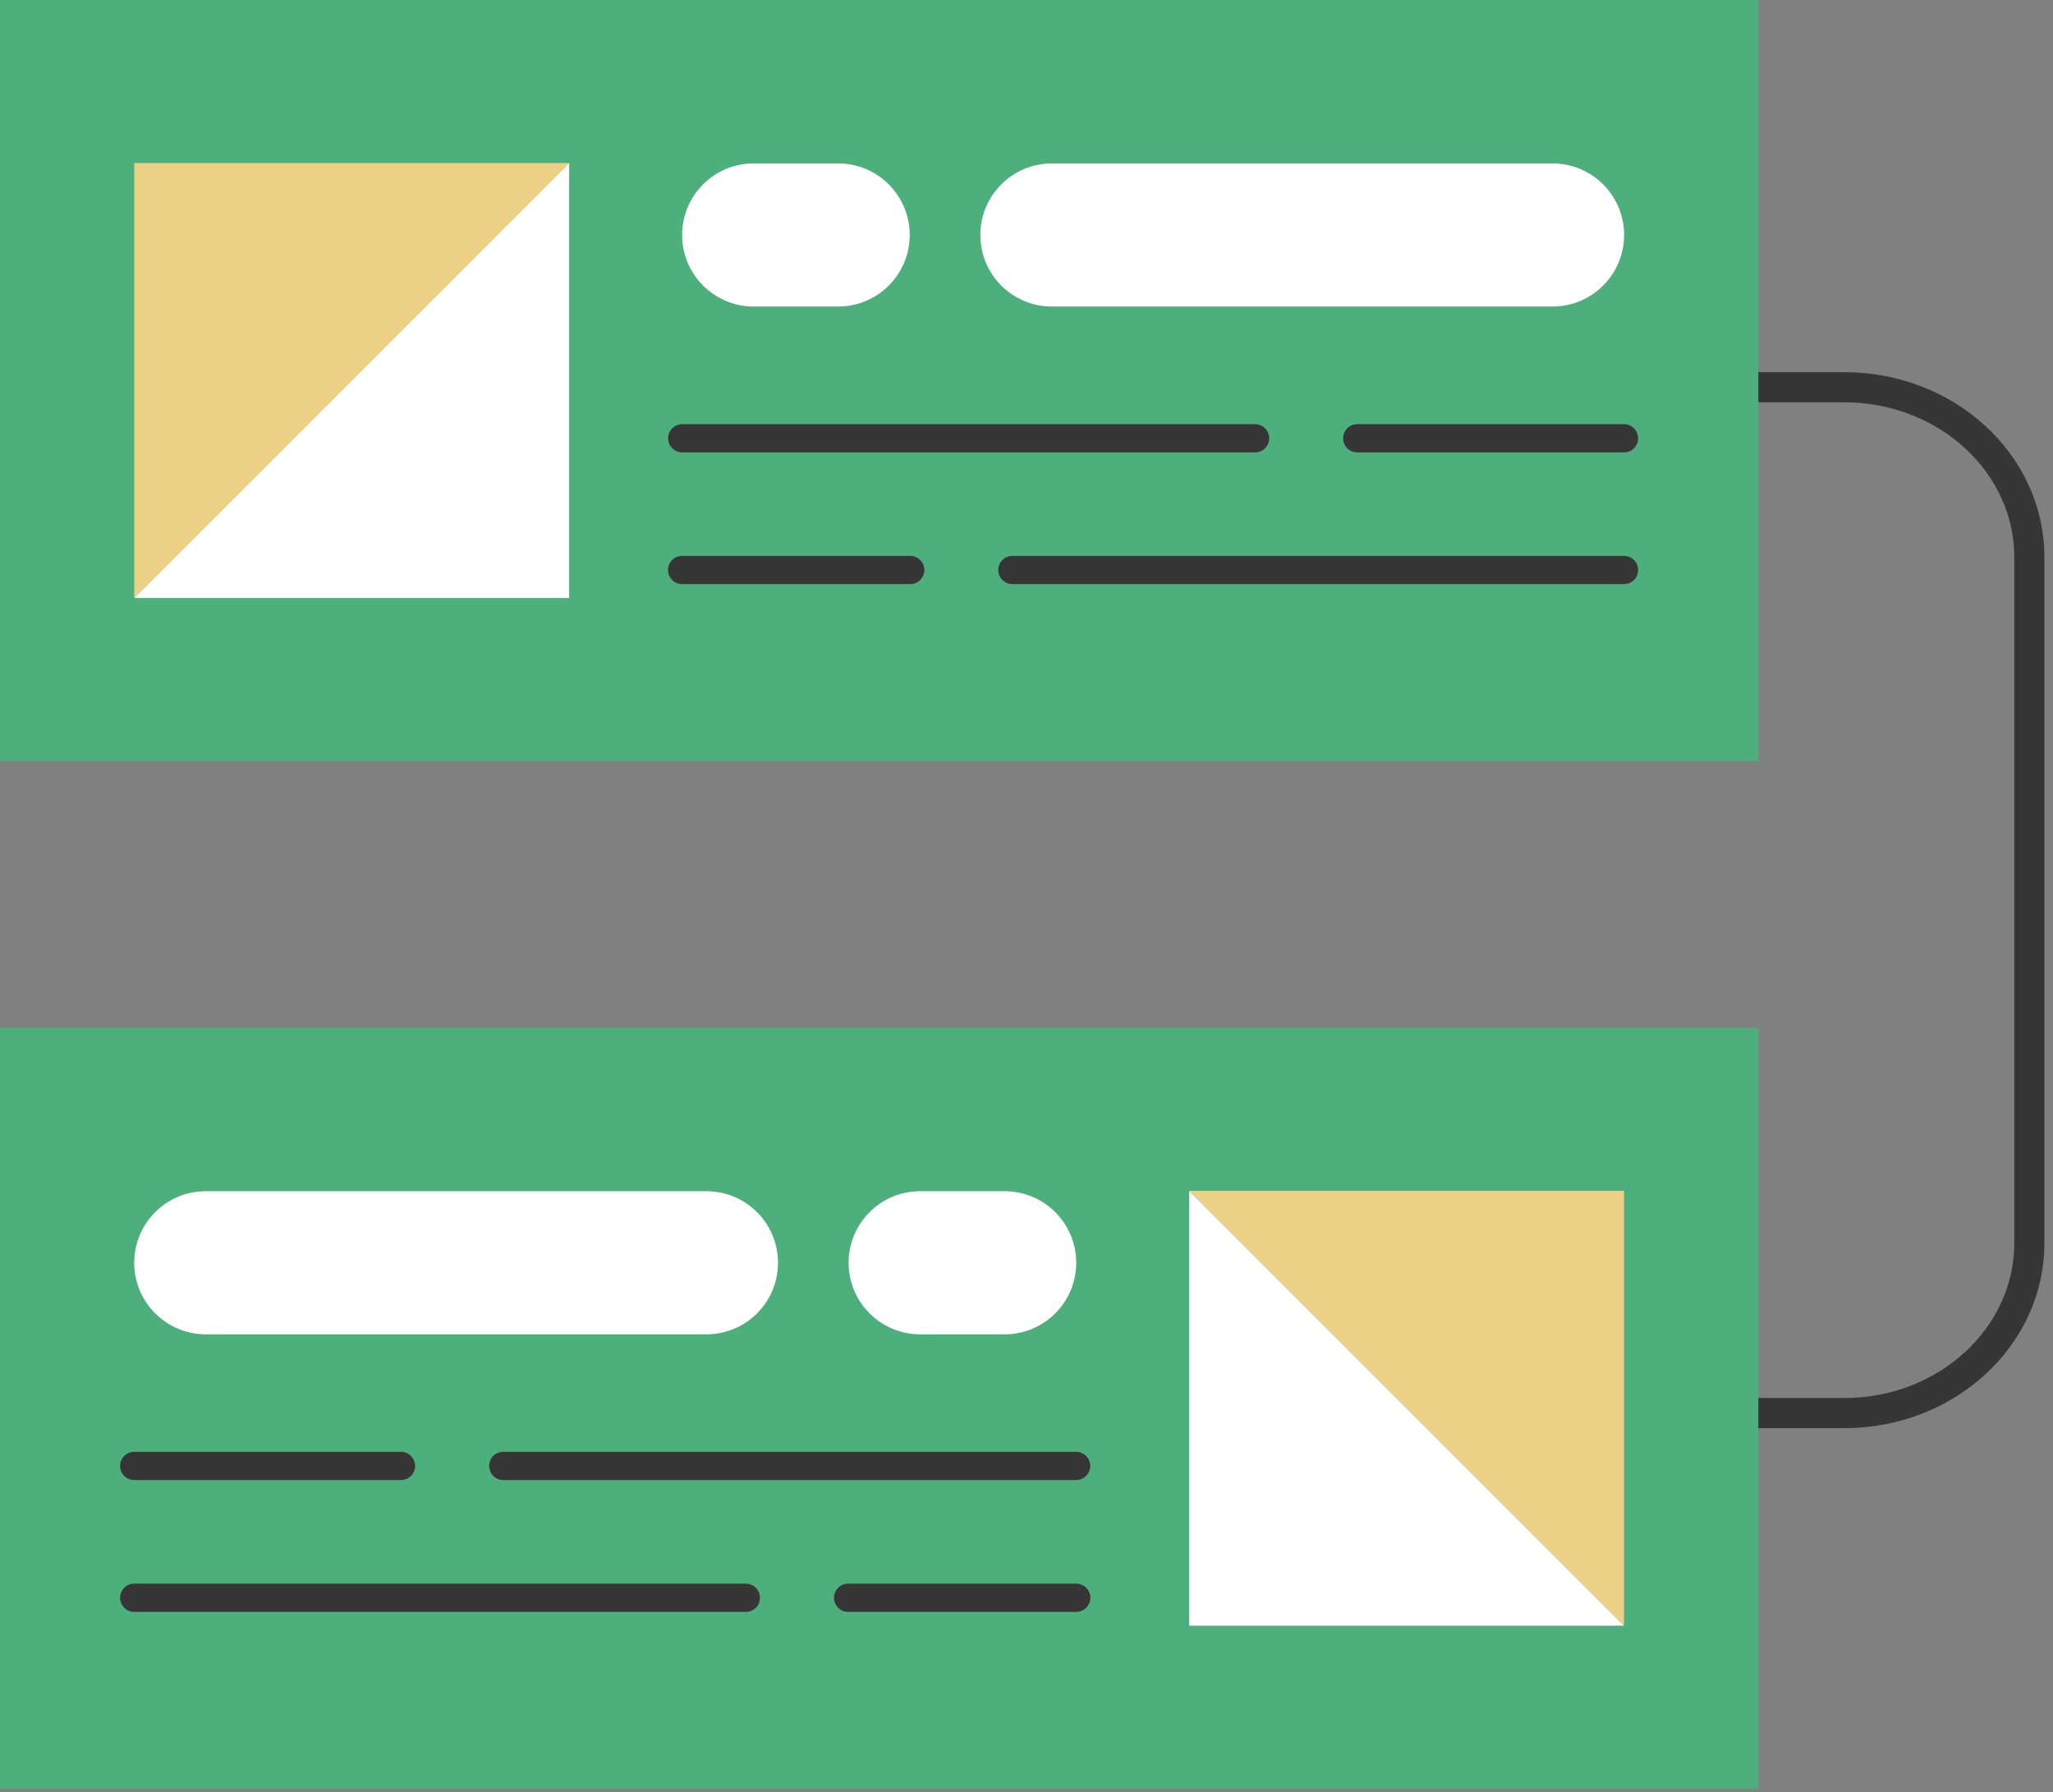 <svg width="173" height="151" viewBox="0 0 173 151" fill="none" xmlns="http://www.w3.org/2000/svg">
<rect x="0" y="0" width="173" height="151" fill="#808080" stroke="none"/>
<g clip-path="url(#clip0_2779_125759)">
<path d="M135.74 119.069H155.41C164.02 119.069 171.01 112.649 171.01 104.729V46.969C171.01 39.049 164.03 32.629 155.41 32.629H135.74" stroke="#363636" stroke-width="2.54" stroke-miterlimit="10" stroke-linecap="round"/>
<path d="M0 0H148.17V64.13H0V0Z" fill="#4DAF7C"/>
<path d="M88.639 13.77H130.829C134.159 13.77 136.859 16.47 136.859 19.799C136.859 23.13 134.159 25.829 130.829 25.829H88.639C85.309 25.829 82.609 23.13 82.609 19.799C82.609 16.47 85.309 13.77 88.639 13.77Z" fill="white"/>
<path d="M63.51 13.77H70.629C73.96 13.77 76.659 16.47 76.659 19.799C76.659 23.13 73.96 25.829 70.629 25.829H63.51C60.179 25.829 57.48 23.13 57.48 19.799C57.48 16.47 60.179 13.77 63.51 13.77Z" fill="white"/>
<path d="M105.759 36.93H57.489" stroke="#363636" stroke-width="2.38" stroke-miterlimit="10" stroke-linecap="round"/>
<path d="M76.7 48.027H57.48" stroke="#363636" stroke-width="2.38" stroke-miterlimit="10" stroke-linecap="round"/>
<path d="M136.85 48.027H85.31" stroke="#363636" stroke-width="2.38" stroke-miterlimit="10" stroke-linecap="round"/>
<path d="M136.849 36.93H114.369" stroke="#363636" stroke-width="2.38" stroke-miterlimit="10" stroke-linecap="round"/>
<path d="M47.96 50.388V13.738L11.31 50.388H47.96Z" fill="white"/>
<path d="M11.31 50.388L47.96 13.738H11.31V50.388Z" fill="#ECD086"/>
<path d="M148.17 86.602H0V150.732H148.17V86.602Z" fill="#4DAF7C"/>
<path d="M59.53 100.371H17.34C14.01 100.371 11.31 103.071 11.31 106.401C11.31 109.731 14.01 112.431 17.34 112.431H59.53C62.86 112.431 65.56 109.731 65.56 106.401C65.56 103.071 62.86 100.371 59.53 100.371Z" fill="white"/>
<path d="M84.66 100.371H77.54C74.21 100.371 71.51 103.071 71.51 106.401C71.51 109.731 74.21 112.431 77.54 112.431H84.66C87.99 112.431 90.69 109.731 90.69 106.401C90.69 103.071 87.99 100.371 84.66 100.371Z" fill="white"/>
<path d="M42.409 123.52H90.679" stroke="#363636" stroke-width="2.38" stroke-miterlimit="10" stroke-linecap="round"/>
<path d="M71.47 134.629H90.69" stroke="#363636" stroke-width="2.38" stroke-miterlimit="10" stroke-linecap="round"/>
<path d="M11.31 134.629H62.85" stroke="#363636" stroke-width="2.38" stroke-miterlimit="10" stroke-linecap="round"/>
<path d="M11.31 123.52H33.79" stroke="#363636" stroke-width="2.38" stroke-miterlimit="10" stroke-linecap="round"/>
<path d="M100.21 136.98V100.34L136.85 136.98H100.21Z" fill="white"/>
<path d="M136.85 136.98L100.21 100.34H136.85V136.98Z" fill="#ECD086"/>
</g>
<defs>
<clipPath id="clip0_2779_125759">
<rect width="172.28" height="150.73" fill="white"/>
</clipPath>
</defs>
</svg>
